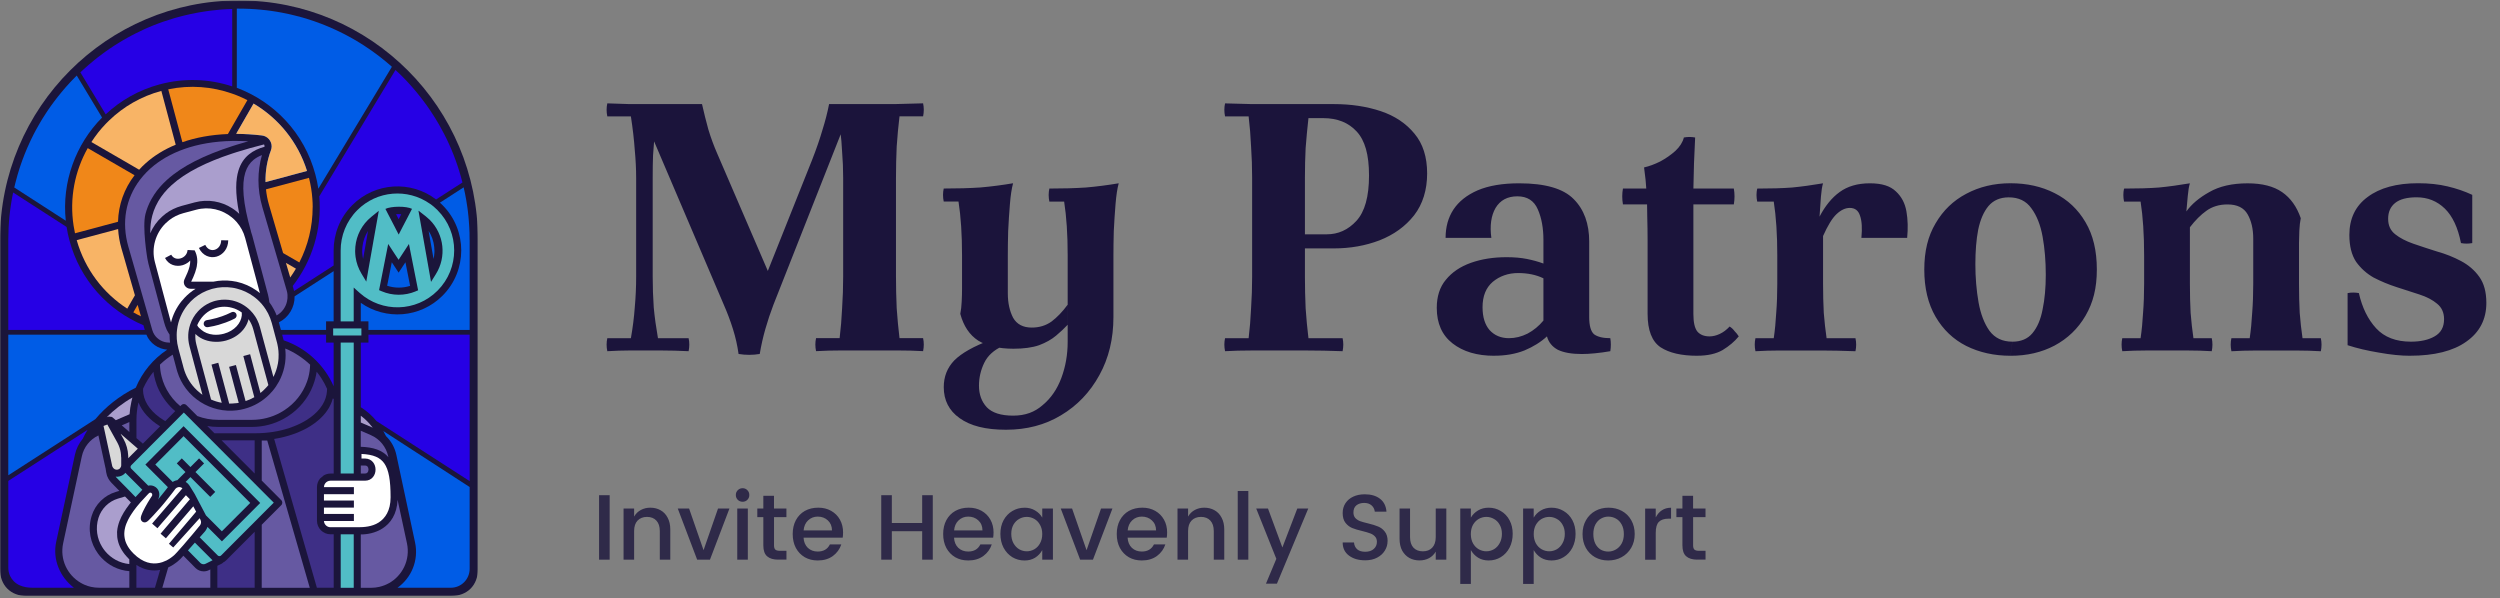 <?xml version="1.0" encoding="UTF-8"?>
<svg id="_Шар_1" data-name="Шар 1" xmlns="http://www.w3.org/2000/svg" xmlns:xlink="http://www.w3.org/1999/xlink" version="1.1" viewBox="0 0 1020 244">
  <rect x="0" y="0" width="1020" height="244" fill="#808080" stroke="none"/>
  <defs>
    <style>
      .cls-1 {
        isolation: isolate;
        opacity: .8;
      }

      .cls-1, .cls-2, .cls-3, .cls-4, .cls-5, .cls-6, .cls-7, .cls-8, .cls-9, .cls-10, .cls-11, .cls-12, .cls-13, .cls-14, .cls-15, .cls-16, .cls-17, .cls-18 {
        stroke-width: 0px;
      }

      .cls-1, .cls-8, .cls-13 {
        fill: #1b143b;
      }

      .cls-19 {
        clip-path: url(#clippath);
      }

      .cls-2 {
        fill: none;
      }

      .cls-3 {
        fill: #1b153b;
      }

      .cls-20 {
        mask: url(#mask);
      }

      .cls-4 {
        fill: #f8b466;
      }

      .cls-5 {
        fill: #f08719;
      }

      .cls-6 {
        fill: #d8d8d8;
      }

      .cls-7 {
        fill: #aa9ecd;
      }

      .cls-9, .cls-14 {
        fill: #3e2f86;
      }

      .cls-10, .cls-13, .cls-14, .cls-15 {
        fill-rule: evenodd;
      }

      .cls-10, .cls-16 {
        fill: #005ce6;
      }

      .cls-11 {
        fill: #51bdc6;
      }

      .cls-12 {
        fill: #6659a2;
      }

      .cls-15, .cls-17 {
        fill: #2600e5;
      }

      .cls-18 {
        fill: #fff;
      }
    </style>
    <clipPath id="clippath">
      <rect class="cls-2" y=".17" width="195" height="243"/>
    </clipPath>
    <mask id="mask" x="0" y=".17" width="195" height="243.01" maskUnits="userSpaceOnUse">
      <g id="mask0_279_17975" data-name="mask0 279 17975">
        <path class="cls-18" d="M195,.17H0v243h195V.17Z"/>
      </g>
    </mask>
  </defs>
  <g class="cls-19">
    <g class="cls-20">
      <g>
        <path class="cls-3" d="M9.94,243.16h174.12c6.6,0,10.94-4.36,10.94-10.97V97.87C195,43.92,151.34.17,97.5.17S0,43.92,0,97.87v134.34c0,6.61,4.34,10.97,10.94,10.97h-1,.01v-.02Z"/>
        <path class="cls-18" d="M81.43,211.46l-10.75,11.91-.95-.81-.81-.69.53-.63.93-1.1.09-.1.2-.24.65-.77,1.43-1.68,1.29-1.53.94-1.1.93-1.11,2.3-2.7,1.11-1.32.7-.83-1.15-2.19-1.19,1.38-.69.81-2.67,3.11-.07.08-.94,1.11-.94,1.1-.32.37-2.26,2.64-.14.17-.95,1.1-.19.23-.74.86-.08.1-2.18-1.88.23-.26.69-.83.23-.27.94-1.11,2.71-3.17.93-1.1.47-.54.47-.56,1.79-2.08.87-1.03.76-.9.62-.73,1.15-1.34.11-.13-.37-.38-.27-.27-.99-1-.33.38-1.57,1.82-.68.79-.14.16-2.61,3.04-.95,1.09-.94,1.1-2.72,3.13-.94,1.11-.25.29-.48.56-2.18-1.89.62-.72.25-.3.95-1.09,2.69-3.14.94-1.09.95-1.1,2.53-2.94.9-1.05,1.89-2.2.66-.77c-.55-.47-1.24-.62-1.87-.43-.37.11-.74.33-1.03.67l-.11.16c-.29.38-.59.78-.91,1.21l-.46.59-.22.29c-.08.1-.15.18-.22.27-.11.13-.21.28-.32.41-.09.12-.17.22-.26.34l-.05.05c-.1.12-.19.24-.29.37-.1.13-.19.24-.28.35-.35.45-.66.84-.92,1.15-.1.12-.19.23-.27.33-.49.6-.93,1.12-.93,1.12-.31.36-.61.72-.94,1.09-.85.99-1.78,2.01-2.76,3.06-.33.35-.66.69-.99,1.04-.1.1-.19.19-.29.29-.19.2-.38.4-.58.6-.04.04-.09.09-.13.12-.27.27-.61.56-.99.71-.23.09-.85.27-1.47-.13-.6-.4-.7-1.02-.72-1.24-.04-.46.11-.94.2-1.25.08-.24.18-.51.31-.79.06-.16.12-.32.19-.47.08-.17.16-.35.25-.53.06-.12.12-.26.19-.39.21-.43.45-.89.7-1.36.62-1.17,1.38-2.42,2.14-3.62.18-.28.37-.56.55-.84.11-.15.16-.32.16-.48.03-.31-.1-.61-.33-.77-.16-.13-.37-.17-.57-.14-.16.02-.32.1-.43.21-.23.23-.46.47-.68.7-.96.99-1.89,1.99-2.76,2.98-.33.38-.64.74-.94,1.11-.11.12-.19.23-.29.34-.21.26-.42.51-.62.77-.4.51-.78,1.02-1.15,1.53v.04c-.17.23-.33.46-.48.69-.25.36-.48.71-.7,1.08-.16.27-.32.54-.47.81-.15.26-.29.53-.43.8-.27.54-.51,1.08-.72,1.62-.11.3-.21.59-.31.88l-.19.7c-.08.35-.15.68-.21,1.02v.02c-.03.17-.05.35-.06.52-.02.12-.03.24-.03.37-.02.19-.03.38-.03.57v.1c0,.23,0,.45.03.68,0,.07,0,.13.02.19v.03c0,.15.03.32.06.48,0,.14.04.28.07.42v.03c.05.22.1.43.16.65v.05c.04.13.09.28.13.41,0,.05.03.1.05.15.02.05.03.1.05.14.05.13.1.24.14.37,0,.02.02.04.03.06.04.1.09.2.13.3,0,.03.03.07.04.1.07.15.14.3.23.45.11.22.25.45.38.68s.28.45.44.67c.02.03.04.05.06.08,0,0,.02.03.03.04.14.2.29.4.45.6.2.24.4.48.62.72.15.16.31.34.48.51.05.06.09.1.13.14,3.92,3.92,7.65,4.51,10.72,3.84.37-.09.75-.18,1.1-.3.59-.2,1.17-.44,1.7-.7.65-.35,1.27-.72,1.83-1.13,1.07-.76,1.96-1.62,2.6-2.39l.02-.03.37-.42.95-1.07.97-1.08,2.67-3.13.99-1.15,1-1.2,1.71-2.08s.22-.27.47-.56c.55-.67.65-1.6.24-2.37l-.32-.6h-.04Z"/>
        <path class="cls-11" d="M144.32,139.77v53.42h-5.32v-53.42h5.32Z"/>
        <path class="cls-17" d="M93.03,3.73c-.42.02-.84.04-1.26.07-.4.02-.79.05-1.21.08-.25,0-.49.03-.73.06-1.09.09-2.19.19-3.27.33-.33.04-.66.07-.98.12-.14,0-.29.03-.43.06-.27.03-.53.06-.78.11-.11,0-.23.03-.34.05-.22.03-.43.06-.64.1h-.04c-.58.09-1.17.17-1.74.28-.04,0-.09,0-.13.02-.45.08-.9.15-1.36.25-.84.15-1.69.32-2.53.51-.18.04-.36.08-.55.13-.64.13-1.29.28-1.93.44-.7.16-1.41.35-2.09.54-.54.14-1.07.29-1.61.44-.13.04-.26.08-.39.12-.11.04-.22.07-.33.1-1.26.38-2.51.77-3.75,1.2-.15.05-.31.1-.45.15-.15.05-.31.11-.46.16-.46.16-.93.34-1.4.51-.62.23-1.26.47-1.88.72-.63.25-1.27.51-1.9.78-.49.2-.97.41-1.46.64-.26.12-.51.23-.76.35-1.1.5-2.19,1.02-3.27,1.57-.6.3-1.21.61-1.8.93-.5.26-.99.53-1.49.81-.68.38-1.36.76-2.03,1.16-.52.3-1.03.61-1.55.93-.51.31-1,.63-1.51.94-.22.13-.43.28-.65.42-.55.36-1.1.72-1.65,1.1-.48.33-.97.67-1.45,1.01-.42.3-.84.6-1.27.92-.76.56-1.52,1.13-2.27,1.72-.36.29-.74.58-1.1.88-.81.66-1.63,1.33-2.41,2.01-.36.31-.72.63-1.07.94-.37.33-.74.66-1.1.99-.41.38-.81.75-1.22,1.14l10.33,17.13c6.03-5.65,13.48-9.94,21.98-12.22,10.13-2.72,20.37-2.25,29.64.82V3.66c-.56.02-1.12.04-1.68.07h-.05.02Z"/>
        <path class="cls-16" d="M68.22,142.66c-5.68,3.77-10.16,9.14-12.82,15.51-6.79,3.34-12.46,8.01-16.51,12.86L3.38,193.92v-57.38h56.34c1.44,3.52,4.8,5.85,8.49,6.12h.01Z"/>
        <path class="cls-17" d="M35.74,175.36c-.77,1.23-1.43,2.45-1.97,3.64-1.57,1.87-2.69,4.11-3.21,6.56l-7.62,35.45c-1.59,7.36,1.59,14.47,7.2,18.78H13.13c-1.73,0-3.46-.27-5.05-.96-.23-.1-.45-.21-.67-.33-.21-.12-.42-.25-.62-.39-.21-.14-.41-.29-.59-.44-.19-.15-.37-.33-.55-.5-.61-.61-1.12-1.32-1.5-2.11-.08-.15-.14-.32-.21-.48-.03-.07-.06-.13-.08-.21-.07-.15-.11-.32-.16-.49-.06-.19-.11-.4-.15-.6,0-.05-.02-.1-.03-.15-.04-.2-.07-.4-.09-.62v-.04c-.03-.25-.04-.49-.04-.74v-35.53l32.36-20.85h0Z"/>
        <path class="cls-17" d="M59.09,134.61H3.38v-36.72c0-1.66.04-3.31.12-4.94.05-.82.1-1.64.16-2.46.04-.6.1-1.19.15-1.78.02-.2.04-.4.06-.6.03-.29.06-.57.1-.85.06-.54.12-1.08.19-1.61.09-.66.17-1.31.28-1.96,0-.06,0-.12.02-.16.05-.32.1-.64.15-.94.05-.34.11-.68.17-1.02.06-.35.12-.68.18-1.02.11-.67.25-1.35.39-2.02l21.82,14.07c.28,1.84.67,3.67,1.17,5.51,4.33,16.21,15.84,28.59,30.18,34.58l.55,1.94.02-.02Z"/>
        <path class="cls-16" d="M26.87,90.07l-21.05-13.58c.16-.67.33-1.36.5-2.03.24-.96.5-1.92.77-2.87.17-.59.34-1.17.53-1.75.11-.37.23-.73.34-1.1.11-.37.24-.73.36-1.1.28-.82.55-1.63.85-2.43,0,0,0-.02.02-.04.27-.73.55-1.46.83-2.18.67-1.71,1.41-3.39,2.18-5.05.11-.26.24-.51.36-.77.35-.74.72-1.48,1.09-2.22.32-.63.64-1.24.97-1.85.41-.76.83-1.52,1.28-2.27.21-.38.43-.76.66-1.14.22-.38.45-.75.67-1.12.47-.77.95-1.53,1.45-2.28.24-.39.49-.76.75-1.14.41-.62.83-1.23,1.27-1.84.44-.63.89-1.24,1.36-1.85.49-.66.98-1.3,1.49-1.94.5-.65,1.01-1.27,1.54-1.9.28-.34.55-.67.84-1,.21-.26.43-.52.66-.77.22-.26.45-.52.68-.77.42-.48.85-.95,1.29-1.42.29-.32.58-.64.89-.94.6-.65,1.22-1.27,1.86-1.9l10.33,17.14c-10.77,10.89-16.49,26.31-14.8,42.14h.01l.02-.03Z"/>
        <path class="cls-16" d="M159.9,27.24l-30.02,49.77c-.28-1.95-.68-3.9-1.22-5.86-4.51-16.91-16.83-29.63-32.04-35.32V3.52h.87c.75,0,1.5,0,2.24.03.48,0,.95.02,1.43.05.27,0,.53.02.79.03,1.46.07,2.91.16,4.35.31.22.02.44.04.66.07.54.05,1.07.11,1.62.16.71.09,1.43.17,2.13.28.72.1,1.44.21,2.15.33.68.11,1.36.23,2.03.36.34.06.69.13,1.01.2.45.09.91.18,1.37.28.09,0,.17.03.25.05.36.08.73.15,1.08.25.05,0,.09,0,.13.03.63.14,1.27.3,1.89.46.92.22,1.84.46,2.74.72,1.45.41,2.88.87,4.3,1.35,1.14.39,2.26.79,3.37,1.21.5.19.99.39,1.49.59.53.21,1.05.43,1.59.66.71.3,1.42.61,2.1.92.69.31,1.4.64,2.08.97.68.33,1.37.67,2.04,1.01.68.35,1.36.7,2.02,1.07.67.37,1.34.73,1.99,1.11.65.39,1.31.77,1.96,1.17.24.14.48.29.72.44.42.25.83.52,1.24.78,1.18.75,2.32,1.53,3.46,2.34,2.11,1.49,4.16,3.07,6.14,4.74.68.57,1.36,1.15,2.02,1.74h.02Z"/>
        <path class="cls-17" d="M188.69,74.44l-10.77,6.94c-10.2-7.81-24.85-7.04-34.18,2.31-5.1,5.11-7.63,11.82-7.62,18.51v6.12l-16.15,10.42c-.07-.36-.15-.71-.26-1.07l-.29-.99c7.91-10.17,12-23.18,10.84-36.55v-.02l31.09-51.56c.46.42.92.85,1.37,1.28.46.43.9.87,1.35,1.31,1.35,1.34,2.63,2.72,3.87,4.13,1.25,1.41,2.47,2.86,3.61,4.35.34.44.7.9,1.04,1.35.47.62.93,1.23,1.39,1.87.1.13.19.26.28.4.44.62.87,1.25,1.31,1.89,1.26,1.88,2.47,3.81,3.6,5.78.75,1.31,1.48,2.65,2.17,4.01.34.67.68,1.36,1.01,2.04.33.68.65,1.38.96,2.07.32.7.62,1.4.92,2.1.3.71.58,1.42.86,2.13.13.36.28.71.41,1.08.14.36.28.71.4,1.08.29.76.55,1.53.8,2.3.23.67.45,1.36.66,2.04v.02c.23.77.46,1.54.68,2.32.22.76.43,1.53.62,2.3l.03.04Z"/>
        <path class="cls-16" d="M191.62,97.89v36.72h-41.3v-3.5h-3.12v-7.56c10.16,7.16,24.27,6.19,33.36-2.92,10.17-10.2,10.17-26.73,0-36.92-.35-.36-.71-.69-1.08-1.02l9.69-6.25c.19.81.36,1.62.54,2.44.35,1.71.64,3.42.89,5.15.04.2.07.4.09.6.03.18.06.38.08.56.08.49.13.98.19,1.48v.1c.07.52.12,1.04.17,1.56.05.44.09.9.12,1.35.07.78.12,1.56.17,2.35.03.34.05.67.06,1,.04.7.07,1.41.09,2.1v.65c.02.7.03,1.41.03,2.11h.02Z"/>
        <path class="cls-16" d="M110.55,61.26c.19-.51.28-1.03.28-1.54,0-2.19-1.65-4.18-3.97-4.45-3.56-.41-6.96-.63-10.22-.65v-.54l6.81-11.83c10.08,5.97,18.06,15.54,21.81,27.5l-16.94,4.55c-.1-4.44.65-8.88,2.23-13.04Z"/>
        <path class="cls-16" d="M136.12,110.62v20.48h-3.08v3.5h-18.44l-.82-3.08c4.06-2.03,6.49-6.16,6.42-10.62l15.93-10.28h-.01Z"/>
        <path class="cls-12" d="M85.81,232.31v7.49h-19.59l.11-.36,2.3-7.93c2.6-1.18,4.67-2.98,5.96-4.53l.22-.25,4.87,4.93v.02c.93.93,2.17,1.44,3.42,1.44.73,0,1.47-.16,2.15-.51l.56-.29h0Z"/>
        <path class="cls-4" d="M110.55,61.26c.19-.51.28-1.03.28-1.54,0-2.19-1.64-4.18-3.97-4.45-3.56-.41-6.96-.63-10.22-.65h-.31l.31-.54,6.81-11.83c10.08,5.97,18.06,15.54,21.82,27.5l-16.94,4.55c-.1-4.44.65-8.88,2.23-13.04h0Z"/>
        <path class="cls-13" d="M74.93,178h-.07l.03-.03.04.04h0Z"/>
        <path class="cls-13" d="M56.78,69.25h-.03v-.02l.02.02h0Z"/>
        <path class="cls-15" d="M163.71,87.4l-1.06,2.05-1.05-2.04c.7-.05,1.42-.06,2.12,0h0Z"/>
        <path class="cls-13" d="M170.72,85.92l.02.11.06-.04-.08-.07Z"/>
        <path class="cls-10" d="M167.32,116.63c-3.03.97-6.33.96-9.36-.05l1.89-9.58,1.59,2.41,1.19,1.82,1.21-1.82,1.58-2.41,1.91,9.63h0Z"/>
        <path class="cls-6" d="M113.65,146c-.04.71-.11,1.43-.23,2.13-.02.1-.04.2-.06.31-.35,1.87-.95,3.68-1.81,5.36l-1.45-5.36-.8-2.96-.75-2.77-.58-2.16-1.09-4.02-.52-1.93-.16-.59-.13-.5c-.26-.99-.61-1.93-1.05-2.81-.28-.59-.6-1.15-.95-1.68-.56-.84-1.19-1.62-1.89-2.32-.46-.47-.95-.91-1.46-1.3-1.22-.95-2.59-1.72-4.05-2.25-.62-.23-1.27-.42-1.92-.57-1.87-.4-3.84-.45-5.8-.08-.38.06-.76.15-1.15.25-.27.08-.54.15-.79.24-1.82.6-3.44,1.52-4.84,2.7-.51.42-.98.88-1.43,1.37-1.43,1.55-2.51,3.4-3.17,5.42v.02c-.23.69-.41,1.39-.54,2.1-.11.64-.19,1.28-.22,1.93-.07,1.55.09,3.13.51,4.71l.17.66.17.63.8,3.01.52,1.96.25.95,2.32,8.69.24.9.45,1.69.36,1.34c-.27-.19-.54-.4-.8-.6-.51-.4-1-.83-1.48-1.28-.33-.31-.64-.63-.94-.96-2.06-2.24-3.62-4.98-4.47-8.12,0-.04-.02-.07-.03-.11l-.41-1.56-.08-.28-1.63-6.05v-.05c-.34-1.26-.55-2.52-.63-3.77-.05-.6-.06-1.18-.04-1.76,0-.64.06-1.29.13-1.93.44-3.78,1.97-7.32,4.34-10.23.41-.5.84-.99,1.31-1.45,1.81-1.82,3.99-3.3,6.47-4.31.6-.25,1.21-.46,1.86-.65.16-.06.33-.11.51-.15,2.7-.72,5.41-.85,8.01-.45.65.09,1.29.22,1.92.39,2.44.62,4.72,1.69,6.75,3.16.53.37,1.02.78,1.52,1.21,1.34,1.19,2.52,2.54,3.5,4.08.03.05.07.1.1.15v.03c.32.49.6.96.87,1.49.62,1.22,1.13,2.54,1.51,3.92l.75,2.8.51,1.93.86,3.22c.05.19.1.39.14.58.45,1.9.6,3.81.49,5.67h.02-.01Z"/>
        <path class="cls-9" d="M65.33,173.94l-7.04,7.07-2.62-2.26v-7.37c0-2.48.29-4.88.82-7.19,1.5,3.81,4.62,7.11,8.67,9.65.06.04.11.07.17.11h0Z"/>
        <path class="cls-9" d="M58.45,158.42c1.09-2.43,2.49-4.69,4.15-6.75.16,1.22.42,2.42.76,3.58.18.65.39,1.27.62,1.89.28.74.59,1.47.94,2.17,1.59,3.24,3.84,6.11,6.57,8.44l-4.06,4.07c-.25-.15-.5-.3-.75-.45-4.68-2.92-7.57-6.68-8.19-10.7-.05-.3-.08-.59-.09-.88-.03-.25-.04-.51-.04-.76l.07-.62h.02Z"/>
        <path class="cls-12" d="M126.53,148.79c-.05,1.76-.27,3.44-.7,5.08-.08.3-.16.6-.26.89-.1.34-.21.68-.33,1.01-1.71,4.77-4.98,8.85-9.24,11.61-.54.36-1.08.68-1.65.99-3.42,1.87-7.38,2.93-11.59,2.93h-13.69c-3.01,0-5.89-.54-8.54-1.54l-2.71-2.71-1.78-1.78c-.55-.57-1.47-.57-2.04,0l-.44.44c-2.22-1.85-4.08-4.1-5.48-6.62-.62-1.13-1.16-2.31-1.59-3.55-.22-.63-.41-1.26-.56-1.91-.4-1.56-.63-3.17-.67-4.84l.33-.33c1.5-1.41,3.13-2.67,4.88-3.76l1,3.76.36,1.35.25.95c.09.34.18.66.29.98.78,2.5,1.96,4.76,3.44,6.75.88,1.19,1.87,2.26,2.95,3.23.48.44.98.86,1.5,1.24,4.08,3.09,9.16,4.78,14.44,4.6.63-.03,1.28-.08,1.92-.15,1.04-.12,2.1-.34,3.15-.62,3.96-1.06,7.38-3.11,10.09-5.82.48-.47.92-.96,1.36-1.47,1-1.18,1.87-2.49,2.61-3.85.98-1.82,1.71-3.78,2.16-5.81.11-.45.19-.91.26-1.37.04-.22.08-.44.1-.67.12-.95.18-1.91.18-2.87,0-.91-.06-1.81-.16-2.73,3.67,1.46,7.33,3.92,10.16,6.59Z"/>
        <path class="cls-7" d="M47.78,217.3v.57c0,.19,0,.39.02.58,0,.09,0,.17.02.26v.28c0,.06,0,.12.02.18,0,.15.03.31.06.46.03.2.07.4.11.6.07.32.14.64.23.95.06.2.11.4.19.59.04.14.1.27.14.4.09.24.19.48.3.72.12.28.25.55.4.82.14.28.31.56.48.83.2.33.41.65.64.96.18.25.37.5.57.75s.41.49.64.74c.24.27.49.54.76.81v.02c.13.13.26.26.39.38v1.93c-4.02-.38-7.48-2.39-9.86-5.26-.44-.54-.85-1.11-1.22-1.71-2.09-3.39-2.8-7.65-1.5-11.86,1.19-3.78,4.15-6.72,7.93-7.86l2.9-.87,1.76,1.77.15.15.46.48.02.02c-.22.26-.43.53-.63.8-1.69,2.19-3.1,4.45-4,6.79-.51,1.35-.86,2.73-.98,4.13-.02.18-.03.36-.04.54v.03l.04.02Z"/>
        <path class="cls-6" d="M56.23,183.05l-.57.58-1.39,1.38-.48.48-.94.95-.08.08-.44.44v-.35c0-.22,0-.44-.02-.67-.1-2.4-.75-4.72-1.91-6.82l-1.2-2.14,3.57,3.08,1.01.88.48.41,1.39,1.21.57.49h.01Z"/>
        <path class="cls-6" d="M49.46,186.62v3.19c0,.95-.74,1.75-1.69,1.82-.57.04-1.12-.19-1.5-.63-.03-.03-.05-.06-.08-.08v-.02c-.12-.13-.21-.28-.29-.44,0,0-.02-.06-.03-.09-.05-.11-.09-.21-.11-.32l-2.75-12.73-.18-.83-.24-1.11-.04-.15-.03-.17-.28-1.27,1.02-.39.54-.2.55,1.01.04.06.02.03.11.21.55,1,2.78,5.01c.39.7.71,1.44.95,2.19.41,1.25.62,2.56.62,3.89h.02l.02.02Z"/>
        <path class="cls-12" d="M52.78,172.2v4.05l-3.11-2.7,3.11-1.35Z"/>
        <path class="cls-7" d="M54.03,162.17c-.15.54-.29,1.09-.41,1.65-.38,1.69-.63,3.41-.76,5.19l-5.61,2.43-1.25-1.08c-.31-.27-.7-.38-1.08-.34h-.02s-.04,0-.07-.02c-.27-.07-.55-.05-.82.05l-.05.02-.41.15c2.89-2.94,6.45-5.74,10.52-8.05h-.04Z"/>
        <path class="cls-5" d="M54.9,71.49c-4.26,5.54-6.56,12.09-6.75,18.98l-14.56,3.91-2.52.67-.46.13c-.04-.16-.07-.32-.1-.48-.19-.87-.34-1.74-.48-2.6-1.74-11.21.49-22.3,5.76-31.67l19.1,11.06h0Z"/>
        <path class="cls-4" d="M55.04,120.5l-3.12,5.43c-9.7-6.27-17.23-15.96-20.62-27.95l3.04-.82,2.51-.67,11.34-3.04c.15,2.63.61,5.29,1.38,7.96l1.16,4.01.8,2.82,2.17,7.55,1.35,4.69v.02Z"/>
        <path class="cls-5" d="M57.5,129.05c-1.05-.49-2.09-1.04-3.1-1.61l1.76-3.06,1.35,4.67h0Z"/>
        <path class="cls-12" d="M101.26,57.67c-1.58.44-3.12.9-4.63,1.36-.64.2-1.29.4-1.92.61-11.16,3.62-20.3,8.02-26.61,13.77-2.03,1.84-3.78,3.83-5.19,5.98-.4.61-.77,1.22-1.13,1.86-1.04,1.88-1.87,3.88-2.42,6.01-1.42,5.35.76,18.25.76,18.25,0,0,.26,1.4.44,2.1l1.35,5.03.74,2.77,4.31,16.14c.29,1.07.65,2.08,1.09,3.06.31.67,1.14,1.93,1.14,1.93v.38c0,.94.06,1.9.18,2.85h-.45c-2.39,0-4.66-1.24-5.95-3.25-.36-.56-.64-1.17-.83-1.83l-.03-.1-5.62-19.61-1.25-4.36-.81-2.82-2.07-7.19c-2.83-9.86-1.09-19.54,4.71-27.21.4-.54.83-1.08,1.29-1.59.93-1.08,1.94-2.11,3.04-3.09,7.35-6.55,18.59-10.94,33.32-11.21h1.92c1.51,0,3.05.06,4.63.15h0Z"/>
        <path class="cls-18" d="M105.47,117.45l-5.43-20.31c-.67-2.53-1.91-4.75-3.51-6.59-.59-.67-1.24-1.29-1.93-1.85-3.93-3.21-9.28-4.55-14.55-3.13l-5.28,1.41c-2.16.58-4.1,1.57-5.76,2.86-.52.41-1,.83-1.47,1.29-4.05,3.99-5.89,10.01-4.32,15.9l2.17,8.12.72,2.75,3.49,13.09c.05.19.11.37.17.54.78-3.12,2.23-6.03,4.22-8.54.4-.51.83-.99,1.28-1.46,1.33-1.42,2.85-2.67,4.54-3.71h-2.09c-1.91,0-3.35-1.97-2.46-3.86.05-.13.12-.27.19-.4.7-1.51,1.46-3.12,1.87-4.8.09-.35.15-.7.2-1.04.07-.49.1-.96.08-1.42-.18.2-.38.39-.59.57-.77.63-1.67,1.08-2.59,1.35-2.52.7-5.57-.03-7.1-2.96l2.54-1.34c.78,1.47,2.28,1.93,3.79,1.51.7-.19,1.35-.57,1.84-1.09.53-.54.89-1.24,1-2.05.02-.11.02-.2.03-.29l2.87.15.06.07c1.12,2.15,1.22,4.36.85,6.36v.02c-.05.28-.11.56-.18.83-.14.59-.31,1.18-.51,1.73-.47,1.34-1.04,2.58-1.54,3.61-.03.05-.05.11-.08.15h9.07c2.54-.54,5.09-.61,7.54-.29.64.07,1.3.19,1.93.32,2.97.66,5.78,1.91,8.25,3.67.43.29.85.62,1.25.96l-.56-2.11h.01v-.02ZM88.37,104.7c-2.67.75-5.67-.34-7.22-3.53l2.59-1.26c.94,1.92,2.52,2.38,3.84,2,1.38-.39,2.64-1.73,2.66-3.88l2.88.03c-.03,3.42-2.14,5.88-4.75,6.64Z"/>
        <path class="cls-6" d="M109.5,157.11c-.34.45-.76.88-1.15,1.29-.64.69-1.34,1.34-2.09,1.94l-1.09-4.06-1.49-5.59-.59-2.25-1.04-3.92-1.78.48-.99.27.84,3.17,2.16,8.06,1.48,5.56c-1.12.64-2.3,1.17-3.56,1.58l-1.84-6.84-1.71-6.4-.39-1.47-1.53.4-1.25.34,1.25,4.68.71,2.68,1.21,4.51.76,2.82c-.26.05-.51.09-.76.12-.64.09-1.29.14-1.92.16-.26,0-.53.02-.78.02h-.44l-1.96-7.35-2.37-8.87-.04-.14-.08-.29-1.61.43-.77.21-.39.11.1.37.69,2.59,1.56,5.8,1.83,6.82c-1.53-.27-2.99-.72-4.4-1.35h.04l-1.39-5.18-.4-1.51-.69-2.57-1.42-5.28-.69-2.58-.52-1.95-.03-.13-.53-2.01-.33-1.27c-.35-1.33-.48-2.66-.4-3.96,0-.11.02-.2.02-.3.11.11.21.21.32.3,1.99,1.85,4.84,2.86,7.88,2.92,1.4.04,2.84-.12,4.26-.51.05,0,.1-.03.14-.04l.31-.1c2.65-.8,4.92-2.3,6.51-4.2l.19-.23c.85-1.07,1.5-2.25,1.88-3.51.07-.21.12-.43.17-.64.1.12.18.24.26.36.35.53.67,1.1.94,1.69.29.64.54,1.3.72,1.99l.1.34.52,1.93.13.49.9,3.36.08.3.66,2.46,1.44,5.29,2.05,7.55.02.08.28,1.04h.01Z"/>
        <path class="cls-7" d="M107.94,59.88c-2.39.65-4.55,1.63-6.36,3.11-1.97,1.61-3.42,3.77-4.29,6.59-.28.92-.5,1.91-.65,2.98-.35,2.44-.36,5.27,0,8.56.2,1.89.54,3.92.98,6.13-.32-.31-.64-.61-.98-.89-.6-.5-1.25-.97-1.92-1.4-4.39-2.81-9.88-3.84-15.31-2.38l-5.28,1.42c-2.43.67-4.62,1.74-6.52,3.16-.52.4-1.01.81-1.49,1.25-2.09,1.91-3.73,4.17-4.79,6.78-.07-2.58.21-4.98.8-7.22.35-1.34.81-2.61,1.4-3.85.32-.68.66-1.34,1.04-2,1.4-2.37,3.21-4.56,5.45-6.59,5.74-5.22,14.15-9.38,24.69-12.87.63-.21,1.28-.41,1.92-.62,3.49-1.11,7.19-2.14,11.1-3.12.16.28.23.61.2.94v.02Z"/>
        <path class="cls-12" d="M117.29,120.46c.06.82,0,1.63-.17,2.41-.5,2.43-2.02,4.57-4.25,5.83-.32-.83-.68-1.63-1.09-2.39-.29-.58-.61-1.13-.97-1.67-.29-.46-.59-.91-.92-1.33-.11-1.05-.29-2.11-.57-3.16l-.98-3.71-.69-2.57-4.71-17.65c-.16-.63-.36-1.23-.58-1.82h.04c-3.38-11.79-3.79-19.23-2.33-23.95.71-2.31,1.87-3.98,3.36-5.21.97-.8,2.12-1.45,3.44-1.96-.95,3.34-1.42,6.79-1.42,10.27s.52,7.31,1.57,10.88l6.01,20.56.74,2.51,3.21,11.02c.19.66.31,1.31.34,1.97h-.02v-.03Z"/>
        <path class="cls-5" d="M127.56,84.56c0,7.95-1.91,15.65-5.43,22.52l-6.04-3.49-.59-.35-.47-1.61-5.27-18.03c-.61-2.09-1.02-4.22-1.24-6.35l17.54-4.7c.72,2.83,1.18,5.68,1.38,8.5v.02c.1,1.17.14,2.33.14,3.49h-.02Z"/>
        <path class="cls-4" d="M116.66,107.25l4.08,2.36c-.72,1.23-1.5,2.43-2.33,3.6"/>
        <path class="cls-5" d="M100.93,40.87l-4.29,7.44-1.92,3.34-1.75,3.04c-6.92.27-13.13,1.43-18.56,3.33l-5.77-21.58c8.98-1.86,17.95-1.11,26.09,1.76.64.22,1.29.46,1.92.71,1.47.59,2.9,1.23,4.29,1.96h-.01Z"/>
        <path class="cls-4" d="M71.67,59.05c-4.74,1.95-8.83,4.5-12.19,7.51-.96.86-1.87,1.74-2.7,2.67l.02.02h-.03l-3.42-2-16.06-9.3c1.72-2.68,3.7-5.2,5.93-7.5.45-.48.92-.94,1.41-1.4,5.76-5.53,12.96-9.75,21.2-11.96l5.86,21.95h-.02Z"/>
        <path class="cls-18" d="M98.65,127.5c-.63-.48-1.32-.89-2.03-1.21-.61-.3-1.26-.54-1.92-.71-1.34-.38-2.74-.51-4.18-.39-.67.06-1.36.17-2.03.36-1.41.38-2.68.99-3.81,1.79-.54.4-1.05.83-1.53,1.3-1.09,1.11-2.08,2.59-2.69,4.04.34.79,1,1.33,1.72,1.92,1.21,1.03,2.86,1.73,4.77,1.93.75.08,1.55.09,2.36,0,.67-.07,1.36-.19,2.06-.38,4.36-1.18,6.97-4.36,7.28-7.42.04-.41.04-.82,0-1.22h0ZM89.2,132.53c-1.3.37-2.62.66-3.96.88l-.47.08c-.78.13-1.53-.4-1.66-1.2-.12-.78.41-1.52,1.2-1.66l.47-.08c.35-.06.71-.12,1.05-.19.87-.17,1.73-.38,2.58-.62.74-.21,1.47-.44,2.19-.7.61-.21,1.23-.45,1.83-.71.69-.28,1.37-.59,2.03-.93.09-.04.16-.08.25-.1.65-.19,1.37.11,1.69.74.35.71.07,1.58-.64,1.94h-.02c-.34.18-.7.36-1.04.51-.26.12-.51.24-.76.35-.59.26-1.21.51-1.81.73"/>
        <path class="cls-15" d="M150.16,94.2l-1.01,5.74-.46,2.58-.55,3.14c-.18-.83-.31-1.69-.35-2.56,0-.24-.02-.49-.02-.73v-.02c0-.53.03-1.06.1-1.59.23-2.3,1-4.55,2.3-6.56h0Z"/>
        <path class="cls-10" d="M174.87,94.2l1.01,5.74.46,2.58.55,3.14c.18-.83.31-1.69.35-2.56,0-.24.02-.49.02-.73v-.02c0-.53-.03-1.06-.1-1.59-.23-2.3-.99-4.55-2.3-6.56h0Z"/>
        <path class="cls-11" d="M178.53,85.75c-.51-.51-1.03-.99-1.58-1.45-.53-.44-1.07-.86-1.64-1.23-9.03-6.28-21.5-5.38-29.54,2.68-4.53,4.54-6.79,10.51-6.78,16.46v28.91h5.32v-13.8l2.4,2.15c9.1,8.17,23.07,7.88,31.81-.89,9.05-9.07,9.05-23.75,0-32.82h0ZM157.22,85.24c2.35-1.16,8.55-1.22,10.88-.03l-.88,1.7-1.08,2.09-1.8,3.44-.41.8-1.27,2.46-.84-1.62-.43-.84-.45-.88-2.82-5.43-.87-1.69h-.03ZM150.11,111.11l-.67,3.79-1.98-3.29c-1.26-2.09-2.06-4.4-2.39-6.75-.1-.72-.15-1.45-.17-2.18v-.31c0-4.57,1.74-9.17,5.22-12.65.46-.46.95-.9,1.45-1.3l2.98-2.41-.67,3.78-1.43,8-.45,2.58-1.9,10.73h0ZM169.51,118.91c-4.41,1.82-9.39,1.8-13.78-.07l-1.07-.46.23-1.15,2.81-14.23.68-3.46,1.93,2.95,2.31,3.51,2.3-3.51,1.93-2.95.68,3.46,2.83,14.29.23,1.16-1.1.45h.02ZM177.85,111.82l-1.99,3.19-.65-3.7-3.84-21.68-.27-1.55-.36-2.05.06-.04,1.6,1.25,1.27.99c.57.45,1.13.94,1.67,1.47,5.99,6.01,6.83,15.21,2.51,22.11h0Z"/>
        <path class="cls-11" d="M147.45,134h-11.52v2.88h11.52v-2.88Z"/>
        <path class="cls-18" d="M159.36,202.87c0,5.55-2.23,8.61-4.86,10.31-2.73,1.74-6.11,1.93-8.32,1.93h-11.35c-1.43,0-2.59-1.14-2.66-2.54h12.22v-2.89h-12.22v-2.58h12.22v-2.89h-12.22v-2.58h12.22v-2.89h-12.22c0-.21.04-.42.09-.62.18-.7.64-1.29,1.26-1.65.38-.22.83-.35,1.31-.35h14.1c1.39,0,2.51-.57,3.25-1.48.72-.88,1.04-1.99,1.04-3.04s-.32-2.16-1.04-3.04c-.75-.91-1.87-1.48-3.25-1.48h-1.44v-1.87c4.92.21,7.64,1.51,9.27,3.81,1.89,2.66,2.6,7.02,2.6,13.87h0v-.02Z"/>
        <path class="cls-12" d="M150.35,191.58c0,.48-.15.91-.38,1.18-.2.24-.51.43-1.03.43h-1.73v-3.25h1.73c.53,0,.83.2,1.03.44.23.27.38.7.38,1.19h0Z"/>
        <path class="cls-12" d="M158.57,237.99c-.55.31-1.15.58-1.75.82-.68.26-1.39.47-2.11.64-1.05.24-2.16.37-3.3.37h-4.21v-21.77c2.58.02,5.95-.58,8.85-2.44,3.32-2.12,5.9-5.8,6.17-11.68l3.82,17.73c1.46,6.78-1.88,13.28-7.45,16.34h-.02Z"/>
        <path class="cls-11" d="M144.32,239.82h-5.31v-21.82h5.31"/>
        <path class="cls-12" d="M158.46,186.52c-2.44-2.84-6.15-4.08-11.27-4.23v-6.54l4.09,1.77c3.64,1.57,6.27,4.79,7.11,8.68l.07.33h0Z"/>
        <path class="cls-7" d="M152.07,174.49l-4.86-2.1v-2.77c.62.46,1.21.95,1.76,1.46,1.18,1.06,2.2,2.21,3.1,3.41Z"/>
        <path class="cls-16" d="M191.62,232.06c0,4.27-3.43,7.74-7.68,7.74h-21.76c5.6-3.98,8.75-11.11,7.16-18.51l-7.62-35.66c-.63-2.98-2.12-5.64-4.23-7.7-.34-.7-.71-1.4-1.1-2.07l35.22,22.85"/>
        <path class="cls-17" d="M191.62,136.54v59.76l-38.02-24.51c-1.7-2.09-3.76-3.98-6.39-5.65v-26.35h3.12v-3.24h41.3-.01Z"/>
        <path class="cls-17" d="M136.12,139.78v17.8c-3.84-8.78-11.26-15.64-20.39-18.74l-.61-2.3h17.93v3.24h3.08-.01Z"/>
        <path class="cls-12" d="M106.78,239.81h19.61l-.11-.36-17.24-59.71h-2.25v16.34l7.97,7.98c.28.27.42.64.42,1.02s-.14.75-.42,1.02l-7.97,7.99"/>
        <path class="cls-14" d="M135.79,162.59c-.08.26-.36,1.18-.47,1.44-.09.24-.18.47-.29.7,0,.03-.03.07-.05.11-.08.18-.15.36-.25.53l-.14.29c-.11.21-.22.42-.34.64-.13.23-.27.46-.42.69,0,.02-.03.04-.05.07-.12.21-.27.41-.42.62,0,.03-.04.06-.06.09-.13.2-.28.4-.44.59-.04.06-.08.11-.12.16-.13.16-.27.33-.41.49-.05.07-.1.13-.17.2-.15.18-.32.36-.49.54-.34.38-.72.74-1.1,1.1-.24.22-.48.43-.73.65-.99.84-2.06,1.62-3.2,2.34-1.58.98-3.31,1.86-5.16,2.62l-1.83.68c-2.43.86-5.04,1.51-7.79,1.95l17.43,60.71h6.86v-21.81h-1.29c-3.05,0-5.54-2.49-5.54-5.55v-13.67c0-1.33.47-2.56,1.25-3.52l1.49-1.27c.82-.49,1.78-.77,2.8-.77h1.29v-30.43l-.3-.19h-.06Z"/>
        <path class="cls-9" d="M103.9,216.98v22.82h-15.22v-8.95l1.87-.93c.13-.07.27-.16.37-.28l.18-.18c.41-.19.78-.45,1.12-.79l2.47-2.48,1.92-1.92,7.27-7.29h.02Z"/>
        <path class="cls-12" d="M52.77,233.03v6.76h-12.4c-1.11,0-2.19-.12-3.22-.35-.88-.19-1.73-.46-2.53-.8-.59-.25-1.18-.54-1.72-.87-5.38-3.11-8.57-9.5-7.13-16.15l7.62-35.45c.8-3.75,3.31-6.88,6.76-8.51l2.82,13.01c.04.15.07.3.12.44v.04l.23,1.52c.06.43.16.83.29,1.23.06.18.12.36.2.53.11.26.22.52.36.76.05.11.11.21.17.31.3.5.66.98,1.08,1.41v.02l3.27,3.34-1.44.43c-4.7,1.41-8.4,5.06-9.85,9.77-1.74,5.58-.5,11.2,2.61,15.43.4.55.83,1.07,1.3,1.57,2.87,3.1,6.87,5.21,11.43,5.56h.03Z"/>
        <path class="cls-9" d="M65.32,232.54l-2,6.89-.11.36h-7.56v-9.28c3.35,2.14,6.68,2.58,9.66,2.02h0Z"/>
        <path class="cls-11" d="M85.78,227.66l.91.92.02.02-.93.47-1.87.93c-.27.14-.56.21-.85.21-.5,0-.99-.2-1.38-.58v-.02l-4.99-5.05,2.82-3.17"/>
        <path class="cls-11" d="M58.03,199.82v.02l-.07.11c-.76.8-1.54,1.62-2.29,2.45-.12.13-.24.26-.36.4h-.02l-.8-.82-.19-.2-.12-.12-.35-.37-.61-.63-.4-.41-.91-.92-4.37-4.43v-.02c-.13-.12-.25-.26-.35-.4.27.03.55.04.81.02,1.29-.09,2.42-.69,3.2-1.6.1.12.19.24.31.36l1.3,1.3,1.5,1.5,1.39,1.38,2.36,2.37h-.03Z"/>
        <path class="cls-11" d="M102.07,205.21l-.98.98-1.37,1.37-3.09,3.09-1.92,1.93-4.19,4.19-1.84-1.84-1.44-1.45-1.44-1.44-1.76-1.76-3.08-5.84-1.54-2.93-.02-.02-.38-.63-1.58-2.54-.02-.02s-.06-.09-.08-.12c-.05-.08-.11-.15-.16-.23-.09-.12-.18-.24-.28-.35-.09-.1-.17-.19-.27-.29-.09-.09-.18-.17-.28-.26-.19-.16-.39-.31-.6-.44l.26-.26,1.69-1.7.04.04,1.17,1.17,6.87,6.88,2.04-2.04-.56-.57-1.44-1.45-5.99-6-.08-.08.14-.15,3.38-3.38-1.86-1.87-.18-.18-3.53,3.54-.2-.2-3.33-3.34-2.04,2.05,3.54,3.53-1.85,1.84-1.02,1.03-.39.4-.04.04c-.33.04-.65.13-.97.25-.33.12-.64.28-.94.49l-.02-.02-6.54-6.55-.54-.54,1.2-1.2,1.01-1.01v-.02h.02l9.28-9.32.03-.03.04.04,4.76,4.77,1.15,1.16,1.18,1.17,3.79,3.79,2.88,2.89,6.03,6.03,1.92,1.93,4.96,4.97.47.47v.02h-.01Z"/>
        <path class="cls-9" d="M103.9,179.67v13.53l-7.27-7.29-1.92-1.92-4.3-4.32h13.5-.01Z"/>
        <path class="cls-9" d="M133.45,158.65c0,.64-.11,1.64-.22,2.27-.7,3.91-3.56,7.58-8.14,10.45-1.55.96-3.27,1.83-5.16,2.56-.59.24-1.22.47-1.85.69-4.12,1.37-8.86,2.15-13.91,2.15h-16.67l-2.95-2.96c1.46.25,2.96.38,4.49.38h13.69c4.74,0,9.21-1.21,13.08-3.35.56-.31,1.11-.64,1.65-.99,4.62-2.99,8.24-7.35,10.23-12.49.24-.61.45-1.22.64-1.86.1-.32.19-.65.27-.97.25-.93.47-1.9.6-2.87.68.86,1.33,1.74,1.93,2.67.88,1.37,1.66,2.81,2.32,4.32Z"/>
        <path class="cls-11" d="M106.76,200.14l4.91,4.92.02.04-.03.03-.03.03-1.39,1.38-3.47,3.48-2.88,2.89-7.27,7.28-1.92,1.93-4.5,4.51c-.17.17-.39.27-.62.27h-.03c-.25.02-.51-.08-.71-.27l-.15-.15-1.44-1.45-1.44-1.44-4.33-4.35,2.01-2.26c.11-.13.23-.27.33-.41.09-.12.17-.25.24-.38.03-.03.04-.05.05-.07.09-.15.16-.29.23-.43.04-.08.07-.15.11-.23.03-.08.06-.15.09-.24.04-.09.07-.17.1-.26l2.62,2.63,1.44,1.44,1.84,1.84,4.19-4.19,1.92-1.93,7.02-7.04,2.49-2.5-.28-.28-1.96-1.97-7.27-7.28-1.92-1.93-6.03-6.04-2.88-2.89-2.87-2.87-1.17-1.17-1.17-1.17-3.22-3.24-.96-.95-1.53-1.53-3.07,3.08-.03.05h-.02l-5.64,5.67-2.73,2.74-1.02,1.03-1.01,1.02-2.07,2.07,3.08,3.09,6.11,6.12-.33.44c-.1.14-.2.27-.31.4-.11.14-.21.27-.33.42-.36.45-.73.91-1.1,1.37-.4.5-.81,1-1.23,1.51-.26.32-.53.64-.78.95.24-.38.41-.81.5-1.24.31-1.41-.16-2.95-1.44-3.87-.89-.65-2-.85-3.01-.6l-.87-.88-1.41-1.41-2.5-2.5-1.87-1.87-.28-.28c-.35-.36-.37-.92-.06-1.29.02-.02.04-.04.06-.07l4.9-4.92,1.02-1.01,1.01-1.03,7.49-7.51,1.43-1.43.74-.74,3.69-3.7.61-.61.57-.58"/>
      </g>
    </g>
  </g>
  <path class="cls-8" d="M301.34,144.44c-.48-3.45-1.24-6.85-2.3-10.2-1.05-3.35-2.3-6.66-3.73-9.91l-28.44-66.65c-.1,1.34-.24,3.26-.43,5.75-.1,2.49-.14,5.55-.14,9.19v40.22c0,4.31.14,8.52.43,12.64.38,4.02.96,8.19,1.72,12.5h12.5c.38,1.72.38,3.49,0,5.31-4.02-.19-7.61-.29-10.77-.29h-13.64c-2.49,0-5.41.1-8.76.29-.38-1.82-.38-3.59,0-5.31h9.62c.77-4.31,1.29-8.48,1.58-12.5.38-4.12.57-8.33.57-12.64v-40.22c0-3.64-.19-7.47-.57-11.49-.29-4.12-.81-8.67-1.58-13.65h-9.62c-.38-1.82-.38-3.59,0-5.31,3.35.1,6.27.19,8.76.29h29.88c.77,3.45,1.63,6.89,2.58,10.34,1.05,3.45,2.25,6.7,3.59,9.77l20.68,47.97,18.1-45.39c1.72-4.4,3.11-8.43,4.17-12.07,1.15-3.64,2.06-7.18,2.73-10.63h27.43c4.02-.1,7.66-.19,10.92-.29.38,1.72.38,3.5,0,5.31h-9.62c-.48,3.93-.86,8.04-1.15,12.35-.19,4.21-.29,8.47-.29,12.78v40.22c0,4.31.1,8.62.29,12.93.29,4.21.67,8.28,1.15,12.21h9.62c.38,1.72.38,3.49,0,5.31-3.26-.19-6.9-.29-10.92-.29h-21.83c-3.93,0-7.57.1-10.92.29-.38-1.82-.38-3.59,0-5.31h9.62c.48-3.93.81-8,1.01-12.21.29-4.31.43-8.62.43-12.93v-40.22c0-3.64-.14-7.18-.43-10.63-.19-3.45-.38-5.84-.58-7.18l-27.43,69.52c-1.24,3.26-2.35,6.56-3.3,9.91-.96,3.35-1.72,6.75-2.3,10.2-2.87.48-5.74.48-8.62,0ZM413.48,142.28c-5.94,0-10.73-1.1-14.36-3.3-3.54-2.3-5.98-5.94-7.32-10.92.29-1.44.48-3.11.57-5.03.1-1.92.14-3.59.14-5.03v-13.79c0-8.52-.48-15.85-1.44-21.98h-6.03c-.38-1.82-.38-3.59,0-5.31,5.55,0,10.53-.14,14.94-.43,4.4-.38,8.86-.96,13.36-1.72-.57,2.11-1.01,4.93-1.29,8.47-.29,3.54-.53,7.23-.72,11.06-.1,3.73-.14,7.04-.14,9.91v15.51c0,3.83.72,7.13,2.15,9.91,1.53,2.68,4.07,4.02,7.61,4.02,3.06,0,5.74-.81,8.04-2.44,2.3-1.72,4.5-4.02,6.61-6.89v8.19c-1.34,1.44-2.92,2.92-4.74,4.45-1.82,1.53-4.12,2.83-6.9,3.88-2.78.96-6.27,1.44-10.48,1.44ZM428.13,76.93c5.55,0,10.53-.14,14.94-.43,4.4-.38,8.86-.96,13.36-1.72-.57,2.11-1,4.93-1.29,8.47-.29,3.54-.53,7.23-.72,11.06-.1,3.73-.14,7.04-.14,9.91v25.14c0,8.9-1.92,16.81-5.74,23.7-3.83,6.99-9.05,12.45-15.66,16.38-6.51,3.93-13.98,5.89-22.41,5.89s-14.55-1.58-18.96-4.74c-4.31-3.06-6.46-7.28-6.46-12.64,0-4.31,1.44-7.95,4.31-10.92,2.97-2.97,7.9-5.75,14.79-8.33l5.03,2.44c-3.64,1.63-6.18,3.93-7.61,6.89-1.44,2.97-2.15,6.08-2.15,9.34,0,3.54,1.05,6.46,3.16,8.76,2.2,2.3,5.79,3.45,10.77,3.45s8.81-1.44,12.07-4.31c3.35-2.78,5.89-6.46,7.61-11.06,1.72-4.6,2.58-9.53,2.58-14.79v-35.19c0-8.52-.48-15.85-1.44-21.98h-6.03c-.38-1.82-.38-3.59,0-5.31ZM499.82,143.29c-.38-1.82-.38-3.59,0-5.31h9.62c.48-3.93.81-8,1-12.21.29-4.31.43-8.62.43-12.93v-40.22c0-4.31-.14-8.57-.43-12.78-.19-4.31-.53-8.43-1-12.35h-9.62c-.38-1.82-.38-3.59,0-5.31,3.35.1,6.99.19,10.92.29h33.47c6.99,0,13.36.96,19.1,2.87,5.74,1.92,10.34,4.98,13.79,9.19,3.45,4.12,5.17,9.53,5.17,16.23s-1.77,12.5-5.32,17.09c-3.54,4.5-8.23,7.9-14.08,10.2-5.75,2.2-11.97,3.3-18.67,3.3h-21.55v-5.75h18.67c4.69,0,8.71-1.82,12.07-5.46,3.45-3.73,5.17-9.91,5.17-18.53s-1.68-14.32-5.03-17.95c-3.35-3.64-7.9-5.46-13.65-5.46h-6.03c-.48,4.31-.86,8.38-1.15,12.21-.19,3.83-.29,7.9-.29,12.21v40.22c0,4.31.1,8.62.29,12.93.29,4.21.67,8.28,1.15,12.21h13.93c.38,1.72.38,3.49,0,5.31-5.46-.19-10.34-.29-14.65-.29h-22.41c-3.93,0-7.56.1-10.92.29ZM609.61,145.15c-6.99,0-12.64-1.68-16.95-5.03-4.31-3.35-6.46-8.19-6.46-14.51,0-4.69,1.24-8.52,3.73-11.49,2.49-3.06,5.89-5.36,10.2-6.89s9.14-2.3,14.51-2.3c3.16,0,5.94.24,8.33.72,2.39.48,4.64,1.1,6.75,1.87v6.03c-2.97-1.44-6.42-2.15-10.34-2.15s-7.47,1.2-10.34,3.59c-2.78,2.39-4.16,5.84-4.16,10.34,0,4.02.96,7.13,2.87,9.34,2.01,2.2,4.64,3.3,7.9,3.3,2.59,0,5.12-.62,7.61-1.87,2.49-1.34,4.64-3.11,6.46-5.32l1.44,6.46c-2.49,2.3-5.55,4.21-9.19,5.74-3.64,1.44-7.76,2.15-12.35,2.15ZM648.39,98.62v30.74c0,3.54.67,5.89,2.01,7.04,1.44,1.05,3.64,1.58,6.61,1.58.29,1.72.29,3.49,0,5.31-2.2.38-4.31.67-6.32.86-1.92.19-3.69.29-5.31.29-4.12,0-7.37-.57-9.77-1.72-2.3-1.24-3.78-3.06-4.45-5.46l-1.44-6.46v-32.89c0-4.88-.77-9.05-2.3-12.5-1.53-3.54-4.31-5.31-8.33-5.31s-6.99,1.58-8.9,4.74c-1.82,3.16-2.39,7.23-1.72,12.21h-18.67c0-4.4,1.05-8.24,3.16-11.49,2.2-3.35,5.51-5.98,9.91-7.9,4.5-1.92,10.15-2.87,16.95-2.87,10.63,0,18.05,2.15,22.26,6.46,4.21,4.21,6.32,10.01,6.32,17.38ZM692.47,145.15c-6.42,0-11.39-1.15-14.94-3.45-3.54-2.39-5.31-6.94-5.31-13.65v-29.59c0-3.35-.05-6.7-.14-10.05,0-3.35-.1-6.7-.29-10.05-.19-3.35-.53-6.7-1.01-10.05,2.11-.48,4.31-1.29,6.61-2.44,2.3-1.24,4.36-2.68,6.18-4.31,1.82-1.72,2.97-3.54,3.45-5.46,1.53-.29,3.06-.29,4.6,0-.38,6.99-.62,14.03-.72,21.11v50.85c0,3.54.57,5.99,1.72,7.32,1.15,1.25,2.78,1.87,4.88,1.87,1.34,0,2.73-.34,4.17-1.01,1.44-.67,2.78-1.68,4.02-3.02.77.48,1.44,1.1,2.01,1.87.67.67,1.24,1.39,1.72,2.15-1.72,2.11-3.93,3.97-6.61,5.6-2.68,1.53-6.13,2.3-10.34,2.3ZM662.16,83.39c-.38-2.2-.38-4.36,0-6.46h45.24c.38,2.11.38,4.26,0,6.46h-45.24ZM716.22,143.29c-.38-1.82-.38-3.59,0-5.31h7.47c.48-3.26.81-6.7,1.01-10.34.29-3.64.43-7.61.43-11.92v-11.49c0-8.52-.48-15.85-1.44-21.98h-6.75c-.38-1.82-.38-3.59,0-5.31,5.55,0,10.29-.14,14.22-.43,3.93-.38,8.14-.96,12.64-1.72-.38,1.24-.67,3.06-.86,5.46-.19,2.3-.38,5.03-.57,8.19l1.44,7.9v19.39c0,4.31.1,8.28.29,11.92.29,3.64.67,7.09,1.15,10.34h11.78c.38,1.72.38,3.49,0,5.31-5.46-.19-9.96-.29-13.5-.29h-17.67c-3.07,0-6.27.1-9.62.29ZM759.45,97.04c.38-3.93.19-6.94-.57-9.05-.67-2.11-2.06-3.16-4.17-3.16-1.82,0-3.64.86-5.46,2.59-1.72,1.63-3.54,4.6-5.46,8.91l-1.44-7.9c2.3-4.4,5.03-7.76,8.19-10.05,3.26-2.39,7.37-3.59,12.35-3.59s8.33,1.1,10.63,3.3c2.3,2.11,3.73,4.84,4.31,8.19.58,3.35.67,6.94.29,10.77h-18.67ZM819.59,80.52c-3.54,0-6.32,1.2-8.33,3.59-1.91,2.3-3.3,5.51-4.16,9.62-.77,4.02-1.15,8.71-1.15,14.08s.43,10.63,1.29,15.51c.86,4.79,2.35,8.67,4.45,11.63,2.2,2.97,5.32,4.45,9.34,4.45l-.72,5.75c-6.7,0-12.73-1.34-18.1-4.02-5.27-2.68-9.43-6.65-12.5-11.92-3.06-5.27-4.6-11.68-4.6-19.25s1.53-13.65,4.6-18.82c3.06-5.27,7.23-9.29,12.5-12.07,5.36-2.87,11.39-4.31,18.1-4.31l-.72,5.75ZM821.03,139.41c3.54,0,6.27-1.15,8.19-3.45,2.01-2.39,3.4-5.65,4.17-9.77.86-4.12,1.29-8.81,1.29-14.08,0-5.55-.43-10.73-1.29-15.51-.86-4.79-2.39-8.67-4.6-11.63-2.11-2.97-5.17-4.45-9.19-4.45l.72-5.75c6.7,0,12.69,1.34,17.95,4.02,5.36,2.68,9.58,6.66,12.64,11.92,3.07,5.17,4.6,11.59,4.6,19.25s-1.53,13.55-4.6,18.82c-3.06,5.27-7.28,9.34-12.64,12.21-5.27,2.78-11.25,4.17-17.95,4.17l.72-5.75ZM865.89,143.29c-.38-1.82-.38-3.59,0-5.31h7.47c.48-3.26.81-6.7,1.01-10.34.29-3.64.43-7.61.43-11.92v-11.49c0-8.52-.48-15.85-1.44-21.98h-6.75c-.38-1.82-.38-3.59,0-5.31,5.55,0,10.29-.14,14.22-.43,3.93-.38,8.14-.96,12.64-1.72-.38,1.24-.67,2.97-.86,5.17-.19,2.11-.38,4.21-.57,6.32l1.44,6.46v22.98c0,4.31.1,8.28.29,11.92.29,3.64.67,7.09,1.15,10.34h7.47c.38,1.72.38,3.49,0,5.31-3.26-.19-6.46-.29-9.62-.29h-17.24c-3.06,0-6.27.1-9.62.29ZM910.41,143.29c-.38-1.82-.38-3.59,0-5.31h7.47c.48-3.26.81-6.7,1.01-10.34.29-3.64.43-7.61.43-11.92v-18.38c0-3.93-.77-7.23-2.3-9.91-1.53-2.68-4.26-4.02-8.19-4.02-3.35,0-6.22.86-8.62,2.59-2.3,1.63-4.55,3.88-6.75,6.75l-1.44-6.46c2.11-2.97,5.22-5.6,9.34-7.9,4.12-2.39,9.34-3.59,15.66-3.59,5.94,0,10.63,1.2,14.08,3.59,3.45,2.39,5.99,5.94,7.61,10.63-.29,1.44-.48,3.11-.58,5.03-.09,1.92-.14,3.59-.14,5.03v16.66c0,4.31.1,8.28.29,11.92.29,3.64.67,7.09,1.15,10.34h7.47c.38,1.72.38,3.49,0,5.31-3.26-.19-6.46-.29-9.62-.29h-17.24c-3.06,0-6.27.1-9.62.29ZM983.24,145.15c-3.64,0-7.85-.43-12.64-1.29-4.69-.77-8.95-1.77-12.78-3.02v-21.26c1.53-.29,3.07-.29,4.6,0,1.34,5.94,3.69,10.72,7.04,14.36,3.35,3.64,8.09,5.46,14.22,5.46,3.93,0,7.13-.72,9.62-2.15,2.59-1.44,3.88-3.78,3.88-7.04,0-2.68-.96-4.79-2.87-6.32-1.82-1.53-4.21-2.78-7.18-3.74-2.87-.96-5.98-1.96-9.34-3.02-3.26-1.05-6.37-2.35-9.34-3.88-2.87-1.63-5.27-3.78-7.18-6.46-1.82-2.78-2.73-6.42-2.73-10.92,0-6.7,2.49-11.87,7.47-15.51,4.98-3.73,11.83-5.6,20.54-5.6,4.5,0,8.52.43,12.07,1.29,3.64.86,6.99,2.01,10.06,3.45v19.68c-1.53.29-3.07.29-4.6,0-1.24-6.32-3.45-11.01-6.6-14.08-3.16-3.06-6.99-4.6-11.49-4.6-3.93,0-6.85.77-8.76,2.3-1.91,1.53-2.87,3.69-2.87,6.46s.96,4.79,2.87,6.32c1.92,1.53,4.41,2.82,7.47,3.88,3.06,1.05,6.27,2.11,9.62,3.16,3.45.96,6.71,2.25,9.77,3.88,3.07,1.63,5.56,3.78,7.47,6.46,1.92,2.68,2.87,6.22,2.87,10.63,0,6.7-2.73,11.97-8.18,15.8-5.37,3.83-13.03,5.75-22.98,5.75Z"/>
  <path class="cls-1" d="M248.74,202.03v26.31h-4.32v-26.31h4.32ZM265.38,207.14c1.51,0,2.88.34,4.09,1.02,1.24.68,2.21,1.69,2.91,3.03.73,1.34,1.1,2.95,1.1,4.85v12.3h-4.28v-11.66c0-1.87-.47-3.29-1.4-4.28-.93-1.01-2.21-1.51-3.82-1.51s-2.9.51-3.86,1.51c-.93.98-1.4,2.41-1.4,4.28v11.66h-4.31v-20.86h4.31v3.29c.68-1.19,1.59-2.08,2.73-2.69,1.16-.63,2.47-.95,3.94-.95ZM287.05,224.48l5.9-16.99h4.66l-7.95,20.86h-5.22l-7.91-20.86h4.62l5.9,16.99ZM300.22,201.96c0-.78.27-1.44.8-1.97.53-.53,1.19-.8,1.97-.8s1.4.26,1.93.8c.53.53.8,1.18.8,1.97s-.26,1.44-.8,1.97c-.53.53-1.17.79-1.93.79s-1.44-.26-1.97-.79-.8-1.19-.8-1.97ZM305.11,207.48v20.86h-4.31v-20.86h4.31ZM315.8,211v11.54c0,.78.18,1.35.53,1.7.38.33,1.01.49,1.89.49h2.65v3.6h-3.41c-1.94,0-3.43-.45-4.47-1.36-1.04-.91-1.55-2.38-1.55-4.43v-11.54h-2.46v-3.52h2.46v-5.19h4.35v5.19h5.07v3.52h-5.07ZM343.97,217.32c0,.73-.05,1.41-.15,2.04h-15.97c.1,1.74.68,3.13,1.74,4.16,1.08,1.01,2.43,1.51,4.05,1.51,2.35,0,4-.97,4.96-2.91h4.65c-.63,1.92-1.78,3.49-3.44,4.73-1.67,1.21-3.72,1.82-6.17,1.82-1.99,0-3.76-.44-5.3-1.32-1.54-.91-2.75-2.17-3.63-3.79-.86-1.64-1.29-3.53-1.29-5.68s.43-4.02,1.29-5.64c.88-1.64,2.11-2.9,3.67-3.79,1.59-.88,3.41-1.32,5.45-1.32s3.72.43,5.26,1.29c1.54.86,2.74,2.06,3.6,3.6.86,1.54,1.29,3.3,1.29,5.3ZM339.46,216.41c-.03-1.72-.59-3.08-1.7-4.09-1.11-1.03-2.49-1.55-4.13-1.55-1.54,0-2.85.52-3.94,1.55-1.06,1.01-1.67,2.37-1.82,4.09h11.58ZM380.57,202.03v26.31h-4.32v-11.62h-12.38v11.62h-4.32v-26.31h4.32v11.35h12.38v-11.35h4.32ZM405.36,217.32c0,.73-.05,1.41-.15,2.04h-15.97c.1,1.74.68,3.13,1.74,4.16,1.08,1.01,2.43,1.51,4.05,1.51,2.35,0,4-.97,4.96-2.91h4.65c-.63,1.92-1.78,3.49-3.44,4.73-1.67,1.21-3.72,1.82-6.17,1.82-1.99,0-3.76-.44-5.3-1.32-1.54-.91-2.75-2.17-3.63-3.79-.86-1.64-1.29-3.53-1.29-5.68s.43-4.02,1.29-5.64c.88-1.64,2.11-2.9,3.67-3.79,1.59-.88,3.41-1.32,5.45-1.32s3.72.43,5.26,1.29c1.54.86,2.74,2.06,3.6,3.6.86,1.54,1.29,3.3,1.29,5.3ZM400.86,216.41c-.02-1.72-.59-3.08-1.7-4.09-1.11-1.03-2.49-1.55-4.13-1.55-1.54,0-2.85.52-3.94,1.55-1.06,1.01-1.67,2.37-1.82,4.09h11.58ZM418.01,207.14c1.64,0,3.08.38,4.32,1.14,1.26.73,2.23,1.7,2.91,2.91v-3.71h4.35v20.86h-4.35v-3.9c-.71,1.29-1.68,2.32-2.91,3.1-1.24.76-2.67,1.14-4.32,1.14-1.82,0-3.48-.45-5-1.36-1.49-.93-2.68-2.22-3.56-3.86-.86-1.66-1.29-3.54-1.29-5.64s.43-3.95,1.29-5.56c.88-1.62,2.07-2.86,3.56-3.75,1.51-.91,3.18-1.36,5-1.36ZM418.92,210.89c-1.11,0-2.14.28-3.1.83-.96.53-1.74,1.33-2.35,2.38-.58,1.04-.87,2.27-.87,3.71s.29,2.7.87,3.79c.61,1.08,1.39,1.92,2.35,2.5.98.55,2.02.83,3.1.83s2.14-.28,3.1-.83c.96-.56,1.73-1.36,2.31-2.42.61-1.09.91-2.35.91-3.79s-.3-2.69-.91-3.75c-.58-1.06-1.35-1.87-2.31-2.42-.96-.55-1.99-.83-3.1-.83ZM443.32,224.48l5.9-16.99h4.65l-7.95,20.86h-5.22l-7.91-20.86h4.62l5.9,16.99ZM476.18,217.32c0,.73-.05,1.41-.15,2.04h-15.97c.1,1.74.68,3.13,1.74,4.16,1.09,1.01,2.43,1.51,4.05,1.51,2.35,0,4-.97,4.96-2.91h4.65c-.63,1.92-1.78,3.49-3.44,4.73-1.67,1.21-3.72,1.82-6.17,1.82-1.99,0-3.76-.44-5.3-1.32-1.54-.91-2.75-2.17-3.63-3.79-.86-1.64-1.29-3.53-1.29-5.68s.43-4.02,1.29-5.64c.88-1.64,2.11-2.9,3.67-3.79,1.59-.88,3.41-1.32,5.45-1.32s3.72.43,5.26,1.29c1.54.86,2.74,2.06,3.6,3.6.86,1.54,1.29,3.3,1.29,5.3ZM471.68,216.41c-.02-1.72-.59-3.08-1.7-4.09-1.11-1.03-2.49-1.55-4.13-1.55-1.54,0-2.85.52-3.94,1.55-1.06,1.01-1.67,2.37-1.82,4.09h11.58ZM491.4,207.14c1.51,0,2.88.34,4.09,1.02,1.24.68,2.21,1.69,2.91,3.03.73,1.34,1.1,2.95,1.1,4.85v12.3h-4.28v-11.66c0-1.87-.47-3.29-1.4-4.28-.93-1.01-2.21-1.51-3.82-1.51s-2.9.51-3.86,1.51c-.93.98-1.4,2.41-1.4,4.28v11.66h-4.32v-20.86h4.32v3.29c.68-1.19,1.59-2.08,2.73-2.69,1.16-.63,2.47-.95,3.94-.95ZM509.32,200.33v28.01h-4.32v-28.01h4.32ZM517.34,207.48l5.87,15.9,6.09-15.9h4.47l-12.79,30.66h-4.47l4.24-10.14-8.21-20.51h4.81ZM566.12,220.84c0,1.34-.36,2.6-1.1,3.79-.71,1.19-1.75,2.14-3.14,2.88s-3.02,1.1-4.88,1.1c-2.7,0-4.91-.64-6.62-1.93-1.72-1.29-2.57-3.07-2.57-5.34h4.62c.1,1.16.53,2.08,1.29,2.76.76.68,1.85,1.02,3.29,1.02s2.65-.38,3.48-1.14c.86-.76,1.29-1.73,1.29-2.91,0-.93-.27-1.67-.8-2.2-.5-.55-1.15-.97-1.93-1.25-.78-.3-1.85-.62-3.22-.95-1.72-.4-3.1-.82-4.16-1.25-1.06-.45-1.97-1.16-2.72-2.12-.76-.98-1.14-2.31-1.14-3.98,0-1.51.38-2.85,1.14-4.01.76-1.16,1.82-2.06,3.18-2.69,1.36-.63,2.93-.95,4.69-.95,2.57,0,4.64.61,6.21,1.82,1.59,1.21,2.47,2.96,2.65,5.26h-4.77c-.1-1.01-.53-1.85-1.29-2.54-.76-.68-1.77-1.02-3.03-1.02s-2.37.33-3.18.98c-.81.66-1.21,1.63-1.21,2.91,0,.93.25,1.69.76,2.27.53.55,1.19.98,1.97,1.29.78.28,1.87.58,3.26.91,1.69.4,3.07.83,4.13,1.29,1.06.43,1.96,1.12,2.69,2.08.76.93,1.14,2.23,1.14,3.9ZM590.1,207.48v20.86h-4.32v-3.29c-.68,1.19-1.6,2.08-2.76,2.69-1.14.61-2.43.91-3.9.91s-2.89-.34-4.12-1.02c-1.21-.68-2.18-1.68-2.92-2.99-.71-1.34-1.06-2.95-1.06-4.85v-12.3h4.28v11.66c0,1.87.47,3.31,1.4,4.31.93.98,2.21,1.48,3.82,1.48s2.89-.49,3.82-1.48c.96-1.01,1.44-2.45,1.44-4.31v-11.66h4.32ZM607.37,207.14c1.82,0,3.47.45,4.96,1.36,1.51.88,2.7,2.13,3.56,3.75.86,1.61,1.29,3.47,1.29,5.56s-.43,3.97-1.29,5.64c-.86,1.64-2.04,2.93-3.56,3.86-1.49.91-3.14,1.36-4.96,1.36-1.64,0-3.08-.38-4.31-1.14-1.24-.78-2.22-1.82-2.95-3.1v13.82h-4.32v-30.77h4.32v3.71c.71-1.21,1.68-2.18,2.91-2.91,1.26-.76,2.71-1.14,4.35-1.14ZM606.42,210.89c-1.08,0-2.12.28-3.1.83-.96.56-1.74,1.36-2.35,2.42-.58,1.06-.87,2.31-.87,3.75s.29,2.7.87,3.79c.61,1.06,1.39,1.87,2.35,2.42.98.55,2.02.83,3.1.83s2.14-.28,3.1-.83c.98-.58,1.77-1.41,2.35-2.5.61-1.09.91-2.35.91-3.79s-.3-2.68-.91-3.71c-.58-1.06-1.36-1.85-2.35-2.38-.96-.55-1.99-.83-3.1-.83ZM633.02,207.14c1.82,0,3.47.45,4.96,1.36,1.51.88,2.7,2.13,3.56,3.75.86,1.61,1.29,3.47,1.29,5.56s-.43,3.97-1.29,5.64c-.86,1.64-2.04,2.93-3.56,3.86-1.49.91-3.14,1.36-4.96,1.36-1.64,0-3.08-.38-4.32-1.14-1.24-.78-2.22-1.82-2.95-3.1v13.82h-4.32v-30.77h4.32v3.71c.71-1.21,1.68-2.18,2.91-2.91,1.26-.76,2.71-1.14,4.35-1.14ZM632.08,210.89c-1.09,0-2.12.28-3.1.83-.96.56-1.74,1.36-2.35,2.42-.58,1.06-.87,2.31-.87,3.75s.29,2.7.87,3.79c.61,1.06,1.39,1.87,2.35,2.42.98.55,2.02.83,3.1.83s2.14-.28,3.1-.83c.98-.58,1.77-1.41,2.35-2.5.61-1.09.91-2.35.91-3.79s-.3-2.68-.91-3.71c-.58-1.06-1.36-1.85-2.35-2.38-.96-.55-1.99-.83-3.1-.83ZM656.33,207.14c1.99,0,3.8.44,5.41,1.32,1.61.88,2.89,2.14,3.82,3.79.93,1.64,1.4,3.52,1.4,5.64s-.48,4-1.44,5.64-2.27,2.91-3.94,3.82c-1.64.88-3.46,1.32-5.45,1.32s-3.75-.44-5.34-1.32c-1.59-.91-2.84-2.17-3.75-3.79-.91-1.64-1.36-3.53-1.36-5.68s.47-4,1.4-5.64c.93-1.64,2.21-2.9,3.82-3.79,1.61-.88,3.42-1.32,5.41-1.32ZM656.25,210.77c-1.11,0-2.13.28-3.07.83-.93.53-1.69,1.34-2.27,2.42-.55,1.06-.83,2.35-.83,3.86s.27,2.81.79,3.9c.55,1.08,1.29,1.9,2.2,2.46.93.53,1.96.8,3.07.8s2.15-.28,3.1-.83c.98-.55,1.78-1.36,2.38-2.42.61-1.09.91-2.38.91-3.9s-.29-2.8-.87-3.86c-.58-1.08-1.35-1.89-2.31-2.42-.96-.55-1.99-.83-3.1-.83ZM675.54,211.12c.63-1.26,1.46-2.23,2.5-2.91,1.06-.71,2.31-1.06,3.75-1.06v4.47h-1.1c-1.69,0-2.98.43-3.86,1.29-.86.86-1.29,2.35-1.29,4.47v10.98h-4.32v-20.86h4.32v3.63ZM690.79,211v11.54c0,.78.18,1.35.53,1.7.38.33,1.01.49,1.89.49h2.65v3.6h-3.41c-1.94,0-3.43-.45-4.47-1.36-1.04-.91-1.55-2.38-1.55-4.43v-11.54h-2.46v-3.52h2.46v-5.19h4.35v5.19h5.07v3.52h-5.07Z"/>
</svg>